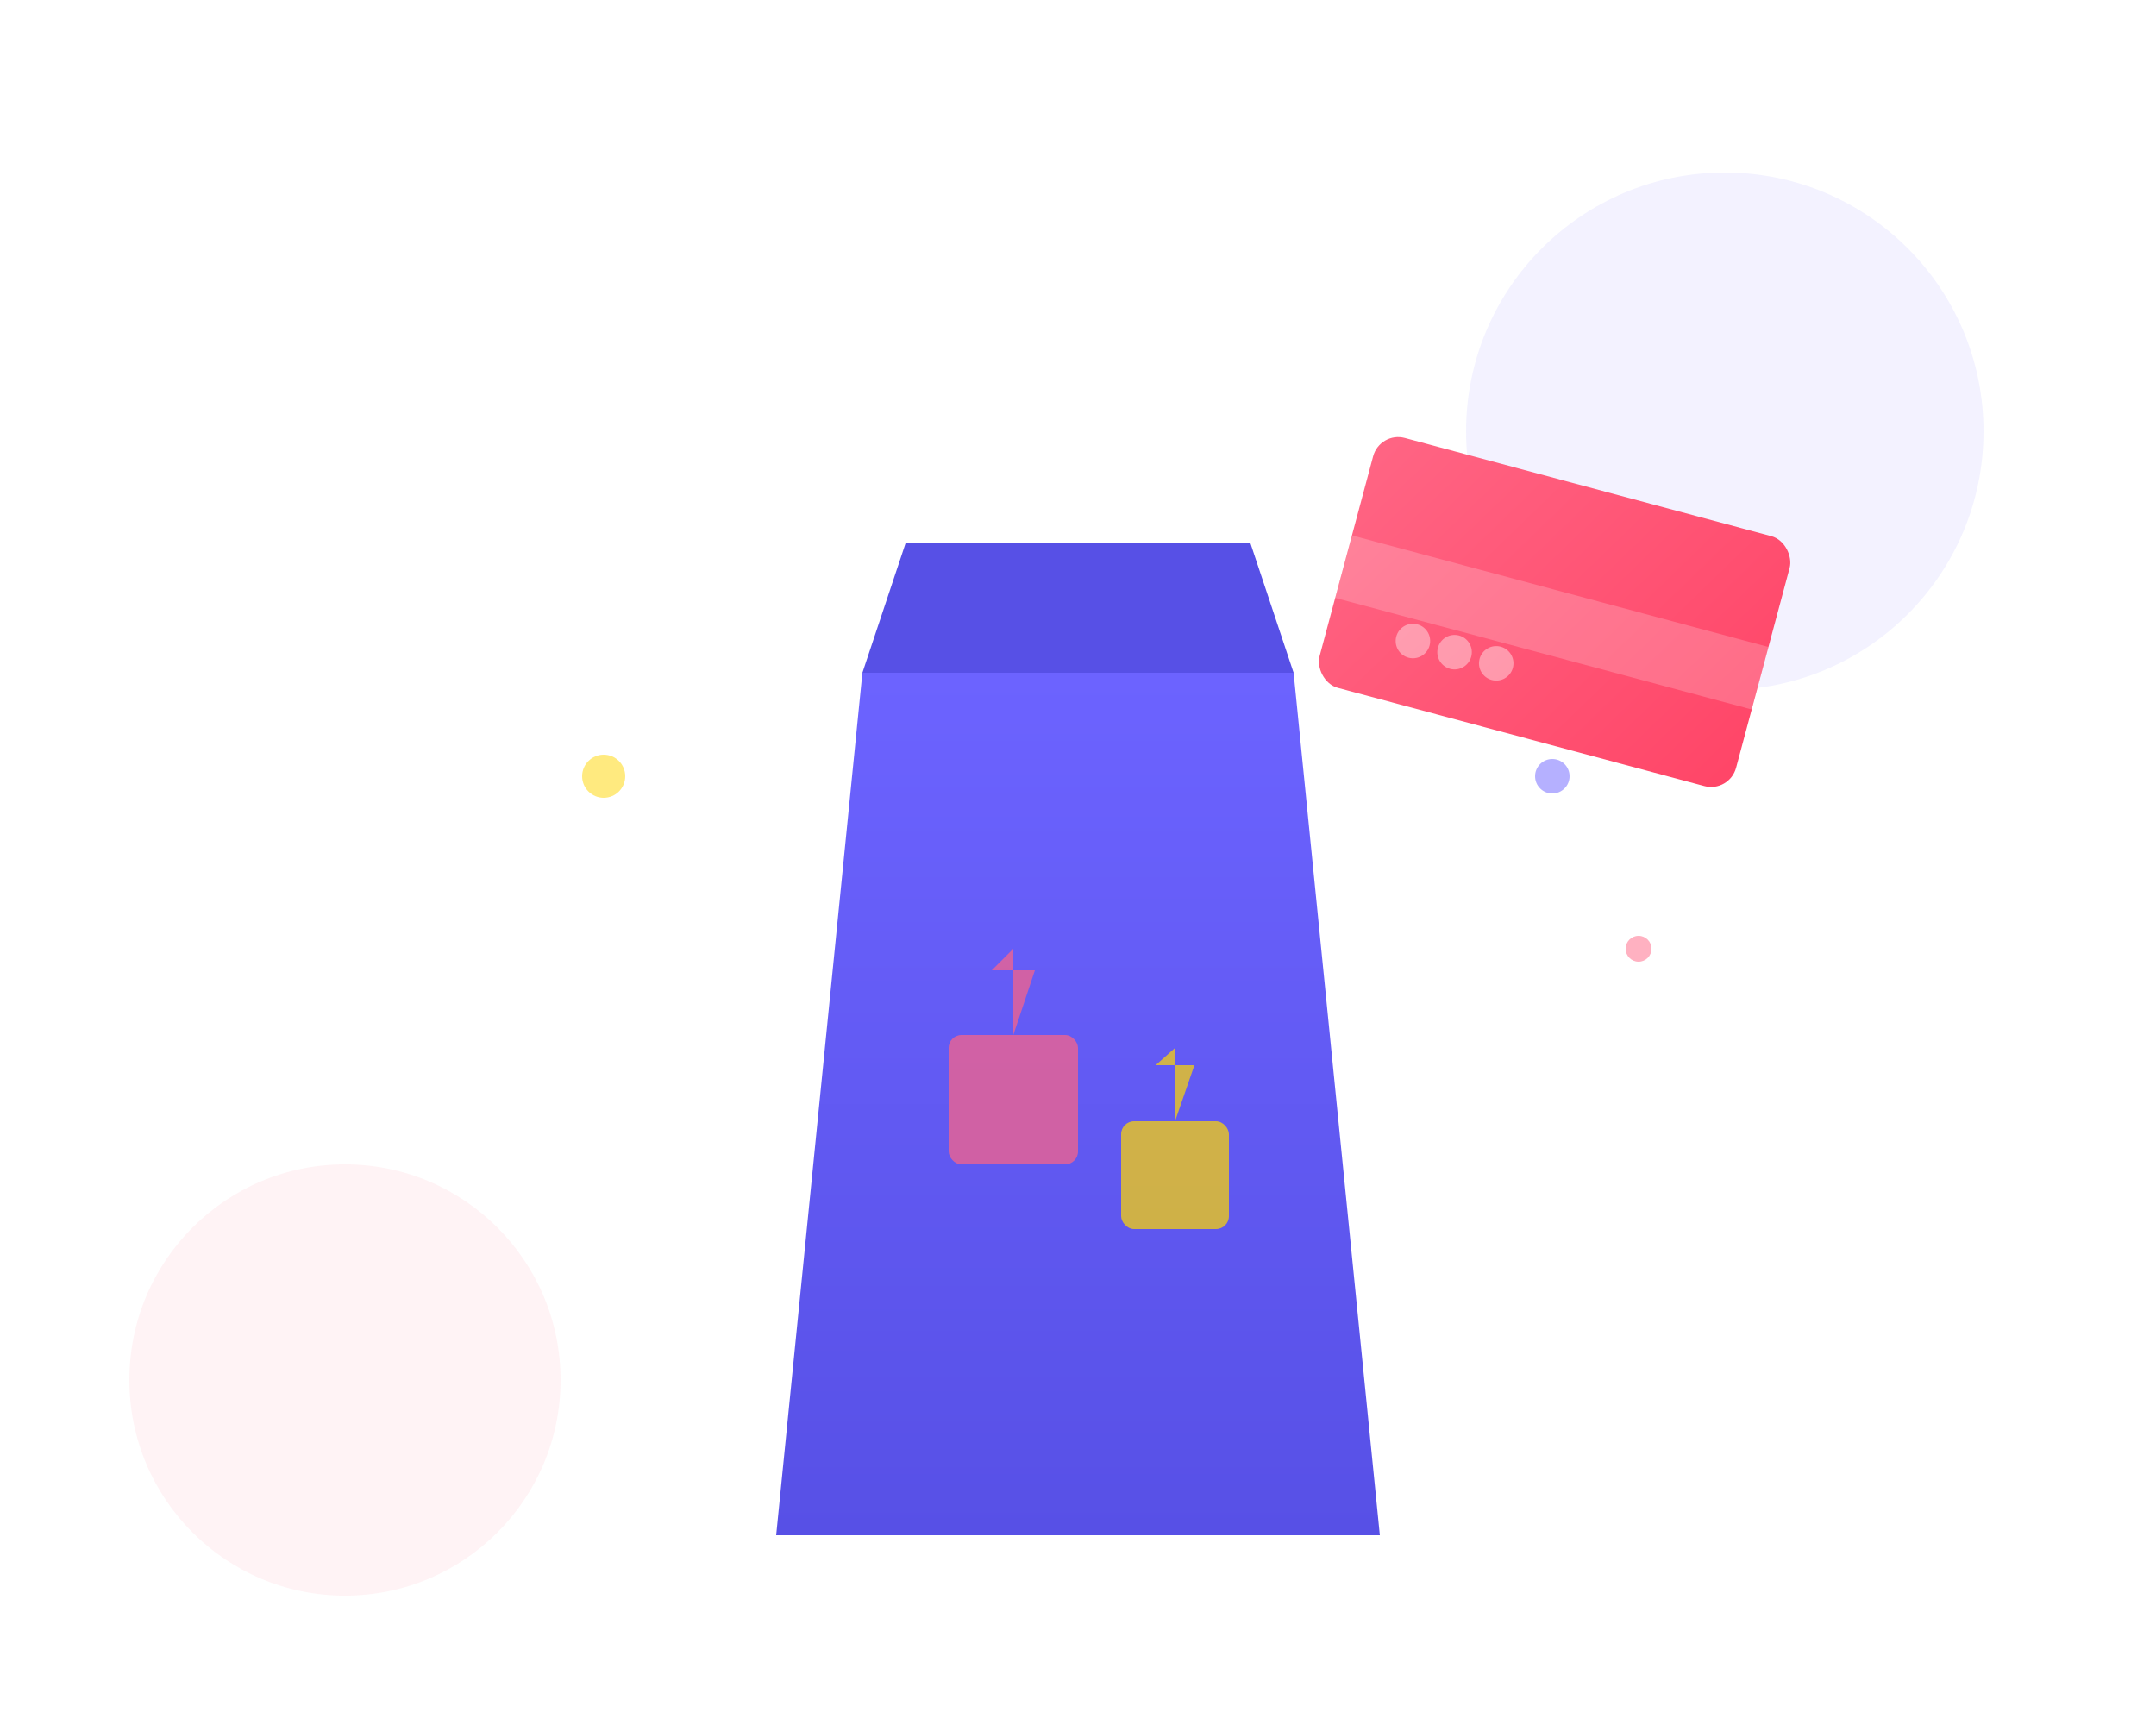 <svg width="500" height="400" viewBox="0 0 500 400" fill="none" xmlns="http://www.w3.org/2000/svg">
  <!-- Background -->
  <circle cx="400" cy="100" r="60" fill="#6C63FF" opacity="0.08"/>
  <circle cx="80" cy="320" r="50" fill="#FF6584" opacity="0.08"/>
  
  <!-- Shopping bag -->
  <g filter="url(#shadow)">
    <path d="M200 150 L180 350 L320 350 L300 150 Z" fill="url(#bagGradient)"/>
    <path d="M200 150 L300 150 L290 120 L210 120 Z" fill="#5750E6"/>
    
    <!-- Handle -->
    <path d="M210 120 C210 90 290 90 290 120" stroke="white" stroke-width="6" fill="none" opacity="0.8"/>
  </g>
  
  <!-- Credit card flying to bag -->
  <g transform="translate(320, 100) rotate(15)">
    <rect x="0" y="0" width="100" height="60" rx="6" fill="url(#cardGradient)"/>
    <rect x="0" y="25" width="100" height="15" fill="white" opacity="0.2"/>
    <circle cx="20" cy="45" r="4" fill="white" opacity="0.4"/>
    <circle cx="30" cy="45" r="4" fill="white" opacity="0.4"/>
    <circle cx="40" cy="45" r="4" fill="white" opacity="0.4"/>
  </g>
  
  <!-- Gift boxes in bag -->
  <rect x="220" y="240" width="30" height="30" rx="3" fill="#FF6584" opacity="0.7"/>
  <path d="M235 240 L235 220 L230 225 L240 225 Z" fill="#FF6584" opacity="0.7"/>
  
  <rect x="260" y="260" width="25" height="25" rx="3" fill="#FFD700" opacity="0.7"/>
  <path d="M272.5 260 L272.5 243 L268 247 L277 247 Z" fill="#FFD700" opacity="0.7"/>
  
  <!-- Sparkles -->
  <circle cx="360" cy="180" r="4" fill="#6C63FF" opacity="0.5"/>
  <circle cx="380" cy="220" r="3" fill="#FF6584" opacity="0.5"/>
  <circle cx="140" cy="180" r="5" fill="#FFD700" opacity="0.5"/>
  
  <defs>
    <linearGradient id="bagGradient" x1="250" y1="150" x2="250" y2="350" gradientUnits="userSpaceOnUse">
      <stop stop-color="#6C63FF"/>
      <stop offset="1" stop-color="#5750E6"/>
    </linearGradient>
    <linearGradient id="cardGradient" x1="0" y1="0" x2="100" y2="60" gradientUnits="userSpaceOnUse">
      <stop stop-color="#FF6584"/>
      <stop offset="1" stop-color="#FF4567"/>
    </linearGradient>
    <filter id="shadow" x="-20%" y="-20%" width="140%" height="140%">
      <feGaussianBlur in="SourceAlpha" stdDeviation="6"/>
      <feOffset dx="0" dy="6"/>
      <feComponentTransfer>
        <feFuncA type="linear" slope="0.25"/>
      </feComponentTransfer>
      <feMerge>
        <feMergeNode/>
        <feMergeNode in="SourceGraphic"/>
      </feMerge>
    </filter>
  </defs>
</svg>

